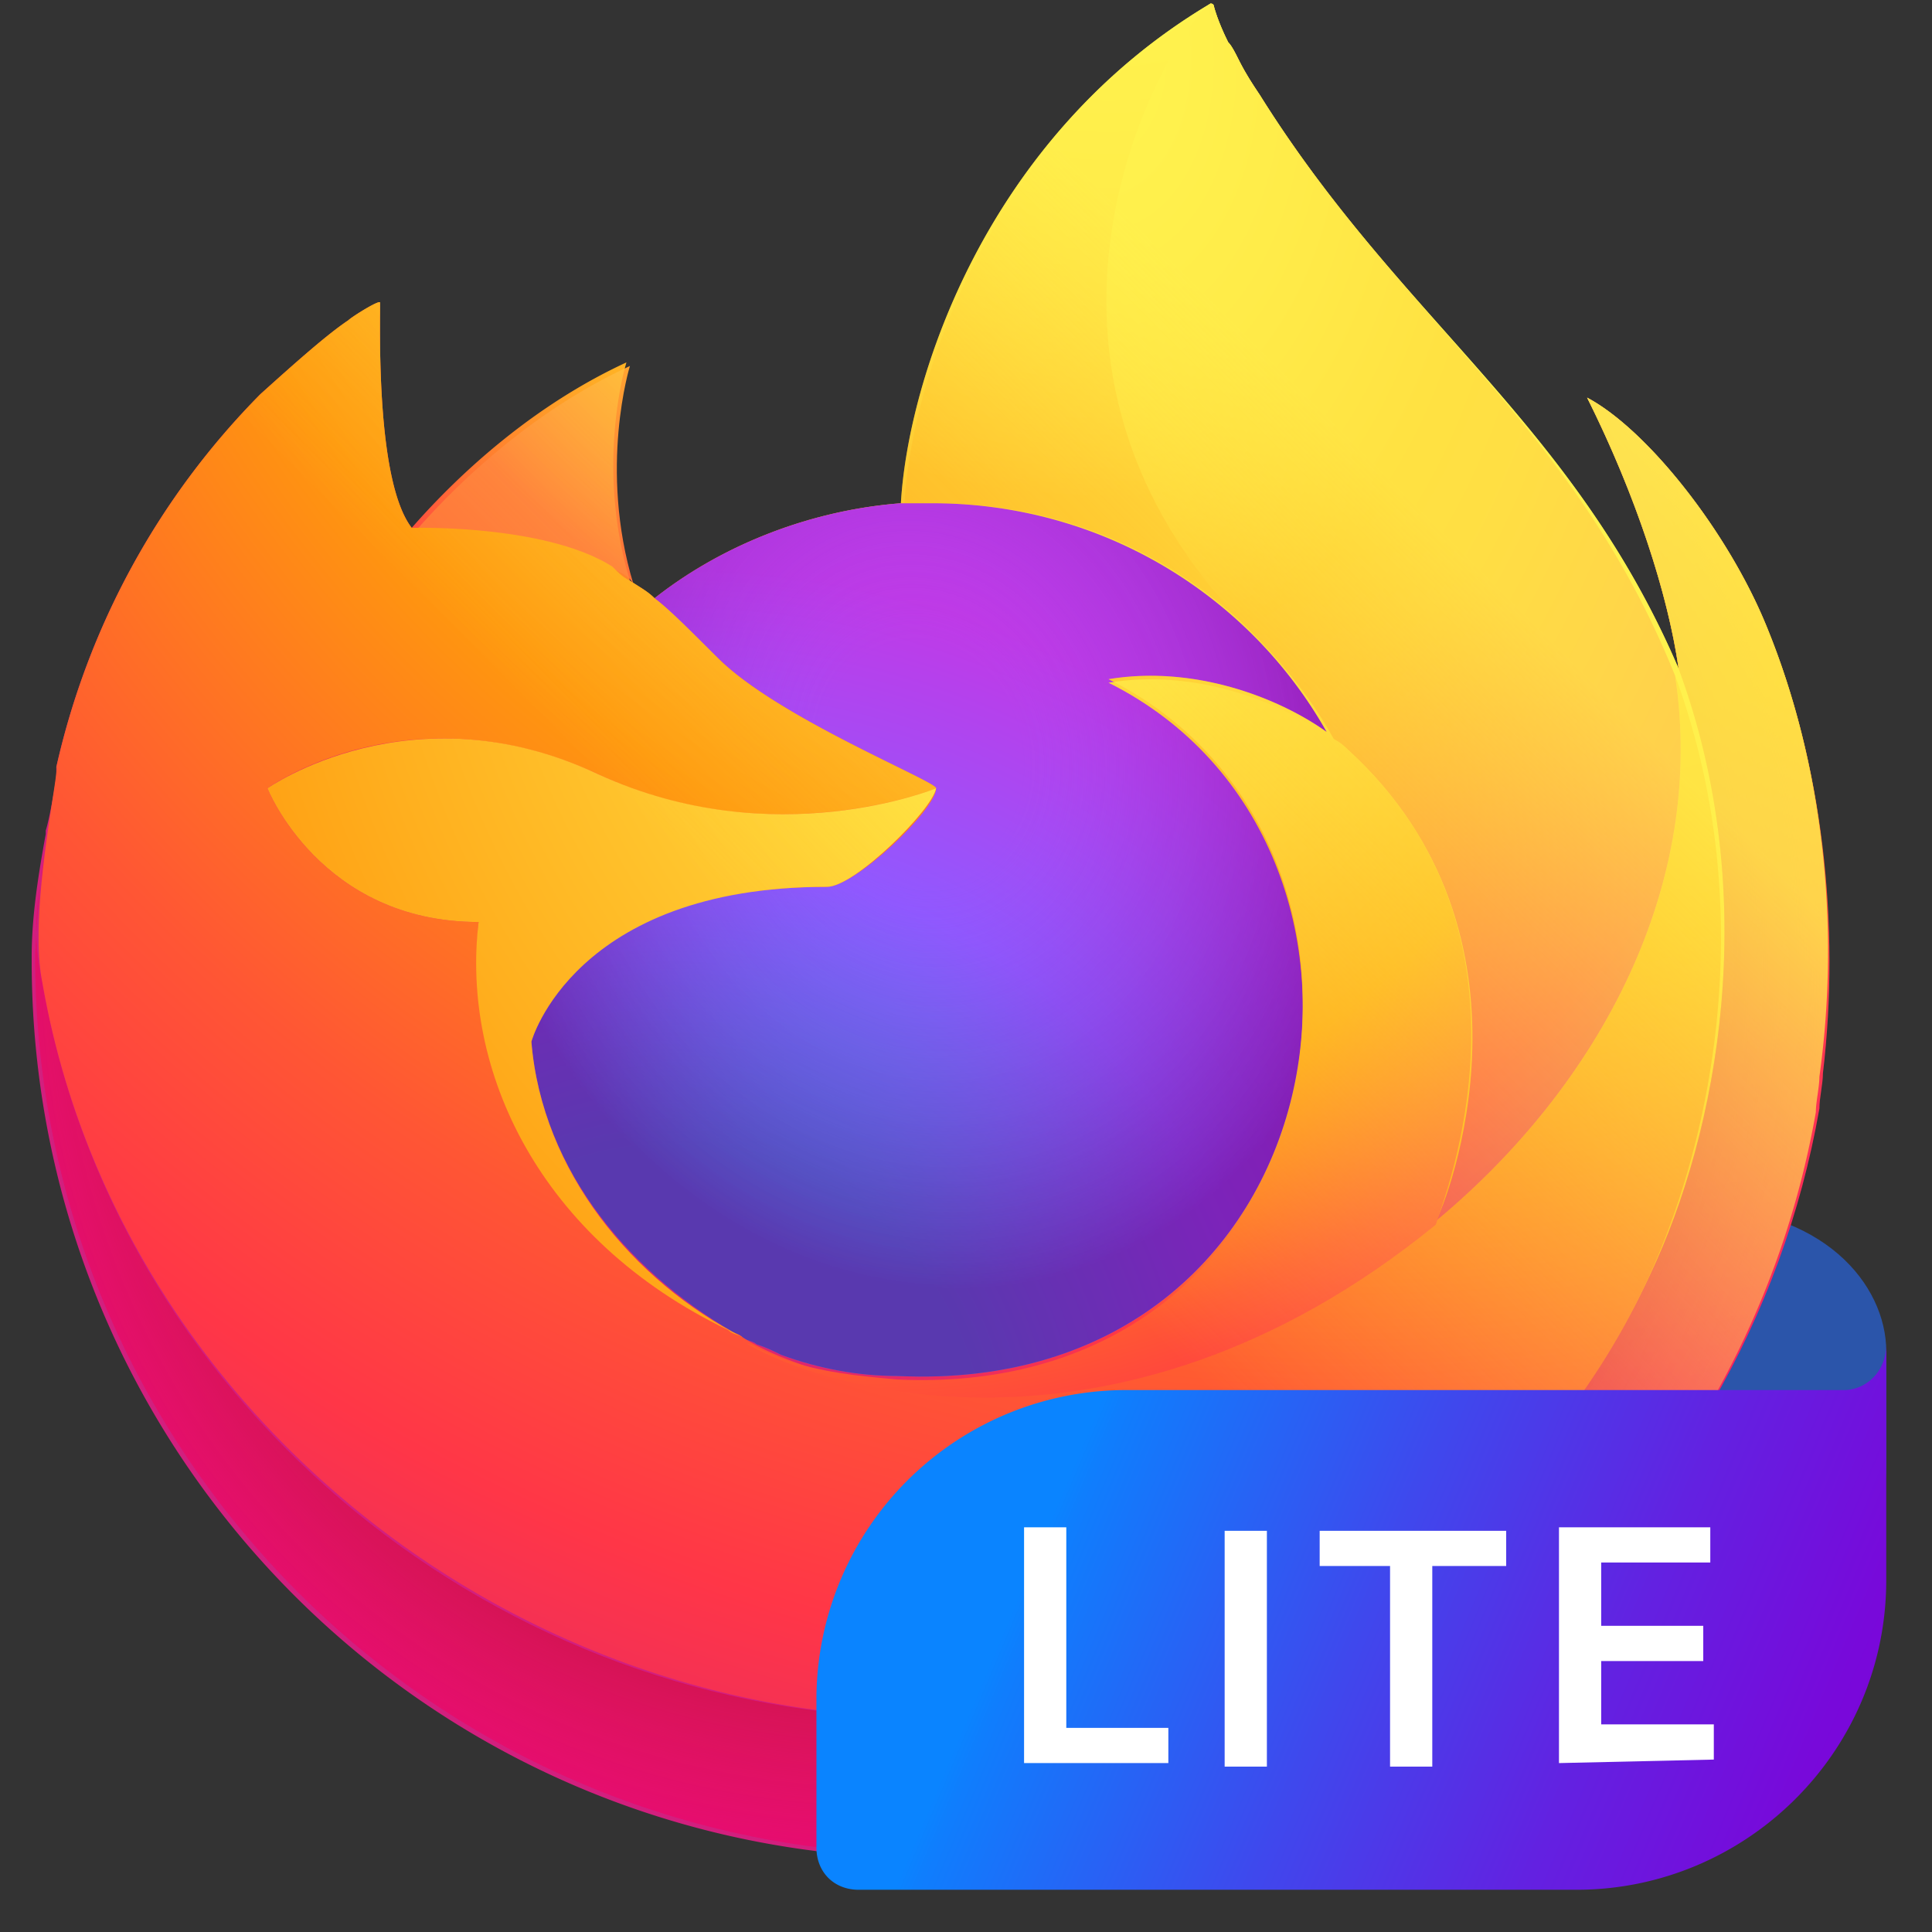 <svg xmlns="http://www.w3.org/2000/svg" xmlns:xlink="http://www.w3.org/1999/xlink" viewBox="0 0 549 549"><rect x="0" y="0" width="549" height="549" fill="#333333" stroke="none"/><defs><radialGradient id="A" cx="445" cy="58" r="532" xlink:href="#P"><stop offset=".13" stop-color="#ffbd4f"/><stop offset=".19" stop-color="#ffac31"/><stop offset=".25" stop-color="#ff9d17"/><stop offset=".28" stop-color="#ff980e"/><stop offset=".4" stop-color="#ff563b"/><stop offset=".47" stop-color="#ff3750"/><stop offset=".71" stop-color="#f5156c"/><stop offset=".78" stop-color="#eb0878"/><stop offset=".86" stop-color="#e50080"/></radialGradient><radialGradient id="B" cx="250" cy="275" r="532" xlink:href="#P"><stop offset=".3" stop-color="#960e18"/><stop offset=".4" stop-color="#cc2335" stop-opacity=".55"/><stop offset=".49" stop-color="#f13148" stop-opacity=".2"/><stop offset=".53" stop-color="#ff3750" stop-opacity="0"/></radialGradient><radialGradient id="C" cx="315" cy="-63" r="386" xlink:href="#P"><stop offset=".13" stop-color="#fff44f"/><stop offset=".25" stop-color="#ffdc3e"/><stop offset=".51" stop-color="#ff9d12"/><stop offset=".53" stop-color="#ff980e"/></radialGradient><radialGradient id="D" cx="191" cy="414" r="253" xlink:href="#P"><stop offset=".35" stop-color="#3a8ee6"/><stop offset=".47" stop-color="#5c79f0"/><stop offset=".67" stop-color="#9059ff"/><stop offset="1" stop-color="#c139e6"/></radialGradient><radialGradient id="E" cx="-10117" cy="-9406" r="20.4" gradientTransform="matrix(6.402 -1.549 1.814 7.499 82093 55079)" xlink:href="#P"><stop offset=".21" stop-color="#9059ff" stop-opacity="0"/><stop offset=".45" stop-color="#8439d5" stop-opacity=".2"/><stop offset=".8" stop-color="#7410a0" stop-opacity=".47"/><stop offset=".97" stop-color="#6e008b" stop-opacity=".6"/></radialGradient><radialGradient id="F" cx="247" cy="36" r="182" xlink:href="#P"><stop offset="0" stop-color="#ffe226"/><stop offset=".12" stop-color="#ffdb27"/><stop offset=".3" stop-color="#ffc82a"/><stop offset=".5" stop-color="#ffa930"/><stop offset=".73" stop-color="#ff7e37"/><stop offset=".79" stop-color="#ff7139"/></radialGradient><radialGradient id="G" cx="387" cy="-80" r="778" xlink:href="#P"><stop offset=".11" stop-color="#fff44f"/><stop offset=".46" stop-color="#ff980e"/><stop offset=".62" stop-color="#ff5634"/><stop offset=".72" stop-color="#ff3647"/><stop offset=".9" stop-color="#d21f7e"/></radialGradient><radialGradient id="H" cx="-10108" cy="-9437" r="87" gradientTransform="matrix(.69 6.551 -4.298 .452 -33276 70495)" xlink:href="#P"><stop offset="0" stop-color="#fff44f"/><stop offset=".06" stop-color="#ffe847"/><stop offset=".17" stop-color="#ffc830"/><stop offset=".3" stop-color="#ff980e"/><stop offset=".36" stop-color="#ff8b16"/><stop offset=".45" stop-color="#ff672a"/><stop offset=".57" stop-color="#ff3647"/><stop offset=".74" stop-color="#d21f7e"/></radialGradient><radialGradient id="I" cx="239" cy="103" r="486" xlink:href="#P">q<stop offset=".14" stop-color="#fff44f"/><stop offset=".48" stop-color="#ff980e"/><stop offset=".59" stop-color="#ff5634"/><stop offset=".66" stop-color="#ff3647"/><stop offset=".9" stop-color="#d21f7e"/></radialGradient><radialGradient id="J" cx="368" cy="132" r="532" xlink:href="#P"><stop offset=".09" stop-color="#fff44f"/><stop offset=".23" stop-color="#ffe141"/><stop offset=".51" stop-color="#ffaf1e"/><stop offset=".63" stop-color="#ff980e"/></radialGradient><linearGradient id="K" x1="468" x2="44" y1="83" y2="492" xlink:href="#P"><stop offset=".05" stop-color="#fff44f"/><stop offset=".11" stop-color="#ffe847"/><stop offset=".22" stop-color="#ffc830"/><stop offset=".37" stop-color="#ff980e"/><stop offset=".4" stop-color="#ff8b16"/><stop offset=".46" stop-color="#ff672a"/><stop offset=".53" stop-color="#ff3647"/><stop offset=".7" stop-color="#d21f7e"/></linearGradient><linearGradient id="L" x1="463" x2="102" y1="81" y2="442" xlink:href="#P"><stop offset=".17" stop-color="#fff44f" stop-opacity=".8"/><stop offset=".6" stop-color="#fff44f" stop-opacity="0"/></linearGradient><linearGradient id="M" x1="266" x2="543" y1="408" y2="525" xlink:href="#P"><stop offset=".13" stop-color="#0a84ff"/><stop offset=".15" stop-color="#0f7efd"/><stop offset=".44" stop-color="#3f48ed"/><stop offset=".68" stop-color="#6321e1"/><stop offset=".88" stop-color="#7809da"/><stop offset="1" stop-color="#8000d7"/></linearGradient><path id="N" d="M502 178c-11-27-34-56-51-65 14 28 23 56 26 77 24 65 11 132-8 172-30 65-101 129-212 126-120-3-225-92-245-209-4-18 0-28 2-43-2 11-3 15-4 35v1c0 141 114 255 255 255 126 0 231-92 252-212 0-3 1-7 1-10 5-42 0-88-16-127z"/><path id="O" d="M266 224c0 6-23 28-31 28-73 0-84 44-84 44 3 37 29 67 60 84 1 1 3 1 4 2 3 1 5 2 7 3 11 4 22 6 33 6 127 6 152-152 60-198 24-4 48 5 62 15-22-39-64-65-112-65h-9c-26 2-51 12-70 27 4 3 8 8 18 17 17 17 62 35 62 37z"/><linearGradient id="P" gradientUnits="userSpaceOnUse"/></defs><path fill="#2b55aa" d="M481 343H259c-7 0-12 5-12 12v36c0 52 42 95 95 95h123c39 0 71-32 71-71v-31c0-19-18-41-55-41z"/><path fill="url(#K)" d="M502 178c-11-27-34-56-51-65 14 28 23 56 26 77-30-70-79-99-119-163-2-3-4-6-6-10-1-2-2-4-3-5-3-6-4-10-4-10s0-1-1-1c-64 38-86 107-88 142-26 2-51 12-70 27-2-2-4-3-7-5-10-33-1-62-1-62-26 12-47 31-61 47-10-13-9-55-9-64 0-1-8 4-9 5-6 4-15 12-25 21a218.9 218.9 0 00-58 106v2c0 2-2 13-3 16v1c-2 11-4 23-4 35v1c0 141 114 255 255 255 126 0 231-92 252-212 0-3 1-7 1-10 6-43 1-89-15-128zM207 378c1 1 2 1 4 2-1-1-2-1-4-2zm269-186s0-1 0 0c0-1 0 0 0 0z"/><use fill="url(#A)" xlink:href="#N"/><use fill="url(#B)" xlink:href="#N"/><path fill="url(#C)" d="M378 208c1 0 1 1 2 1-6-11-14-21-24-31C277 99 335 6 345 1c-64 38-86 107-88 142h9c48 0 89 26 112 65z"/><use fill="url(#D)" xlink:href="#O"/><use fill="url(#E)" xlink:href="#O"/><path fill="url(#F)" d="M175 162c2 1 4 2 5 4-10-33-1-62-1-62-26 12-47 31-61 47 1 0 38-1 57 11z"/><path fill="url(#G)" d="M12 279c20 116 125 205 245 209 111 3 182-61 211-124 19-41 32-107 8-172 9 59-21 116-68 155-92 75-179 45-197 33-1-1-2-1-4-2-53-26-75-74-71-116-45 0-60-38-60-38s40-29 94-4c49 23 96 4 96 4 0-2-45-20-62-37-9-9-14-14-18-17-2-2-4-3-7-5-2-1-3-2-5-4-19-12-56-11-57-11-10-13-9-55-9-64 0-1-8 4-9 5-6 4-15 12-25 21a218.9 218.9 0 00-58 106c1 1-8 41-4 61z"/><path fill="url(#H)" d="M355 179c10 10 18 20 24 31 1 1 3 2 4 3 58 53 28 129 25 134 47-39 77-96 68-155-29-72-78-101-118-165-2-3-4-6-6-10-1-2-2-4-3-5-3-6-4-10-4-10s0-1-1-1c-9 5-68 98 11 178z"/><path fill="url(#I)" d="M383 213c-1-1-2-2-4-3-1 0-1-1-2-1-14-10-38-19-62-15 92 46 67 204-60 198-11-1-22-2-33-6-2-1-5-2-7-3-1-1-3-1-4-2 18 12 105 42 197-33 2-7 33-82-25-135z"/><path fill="url(#J)" d="M151 296s12-44 84-44c8 0 30-22 31-28 0 0-46 19-96-4-53-25-94 4-94 4s15 38 60 38c-5 42 17 90 71 116 1 1 2 1 4 2-31-16-57-47-60-84z"/><path fill="url(#L)" d="M502 178c-11-27-34-56-51-65 14 28 23 56 26 77-30-70-79-99-119-163-2-3-4-6-6-10-1-2-2-4-3-5-3-6-4-10-4-10s0-1-1-1c-64 38-86 107-88 142h9c48 0 90 26 112 65-14-10-38-19-62-15 92 46 67 204-60 198-11-1-22-2-33-6-2-1-5-2-7-3-1-1-3-1-4-2s-2-1-4-2c1 1 2 1 4 2-31-16-57-47-60-84 0 0 12-44 84-44 8 0 30-22 31-28 0-2-45-20-62-37-9-9-14-14-18-17-2-2-4-3-7-5-10-33-1-62-1-62-26 12-47 31-61 47-10-13-9-55-9-64 0-1-8 4-9 5-6 4-15 12-25 21a218.9 218.9 0 00-58 106v2c0 2-3 14-3 16-2 11-3 24-4 36v1c0 141 114 255 255 255 126 0 231-92 252-212 0-3 1-7 1-10 6-43 1-89-15-128zm-26 13s0 1 0 0c0 1 0 1 0 0z"/><path fill="url(#M)" d="M524 395H320a88 88 0 00-88 87v43c0 7 5 12 12 12h204c48 0 88-39 88-88v-67c0 8-6 13-12 13z"/><path fill="#fff" d="M291 501v-67h12v57h29v10zm69-66v67h-12v-67zm15 10v-10h53v10h-21v57h-12v-57zm68 56v-67h43v10h-31v18h29v10h-29v18h32v10z"/></svg>